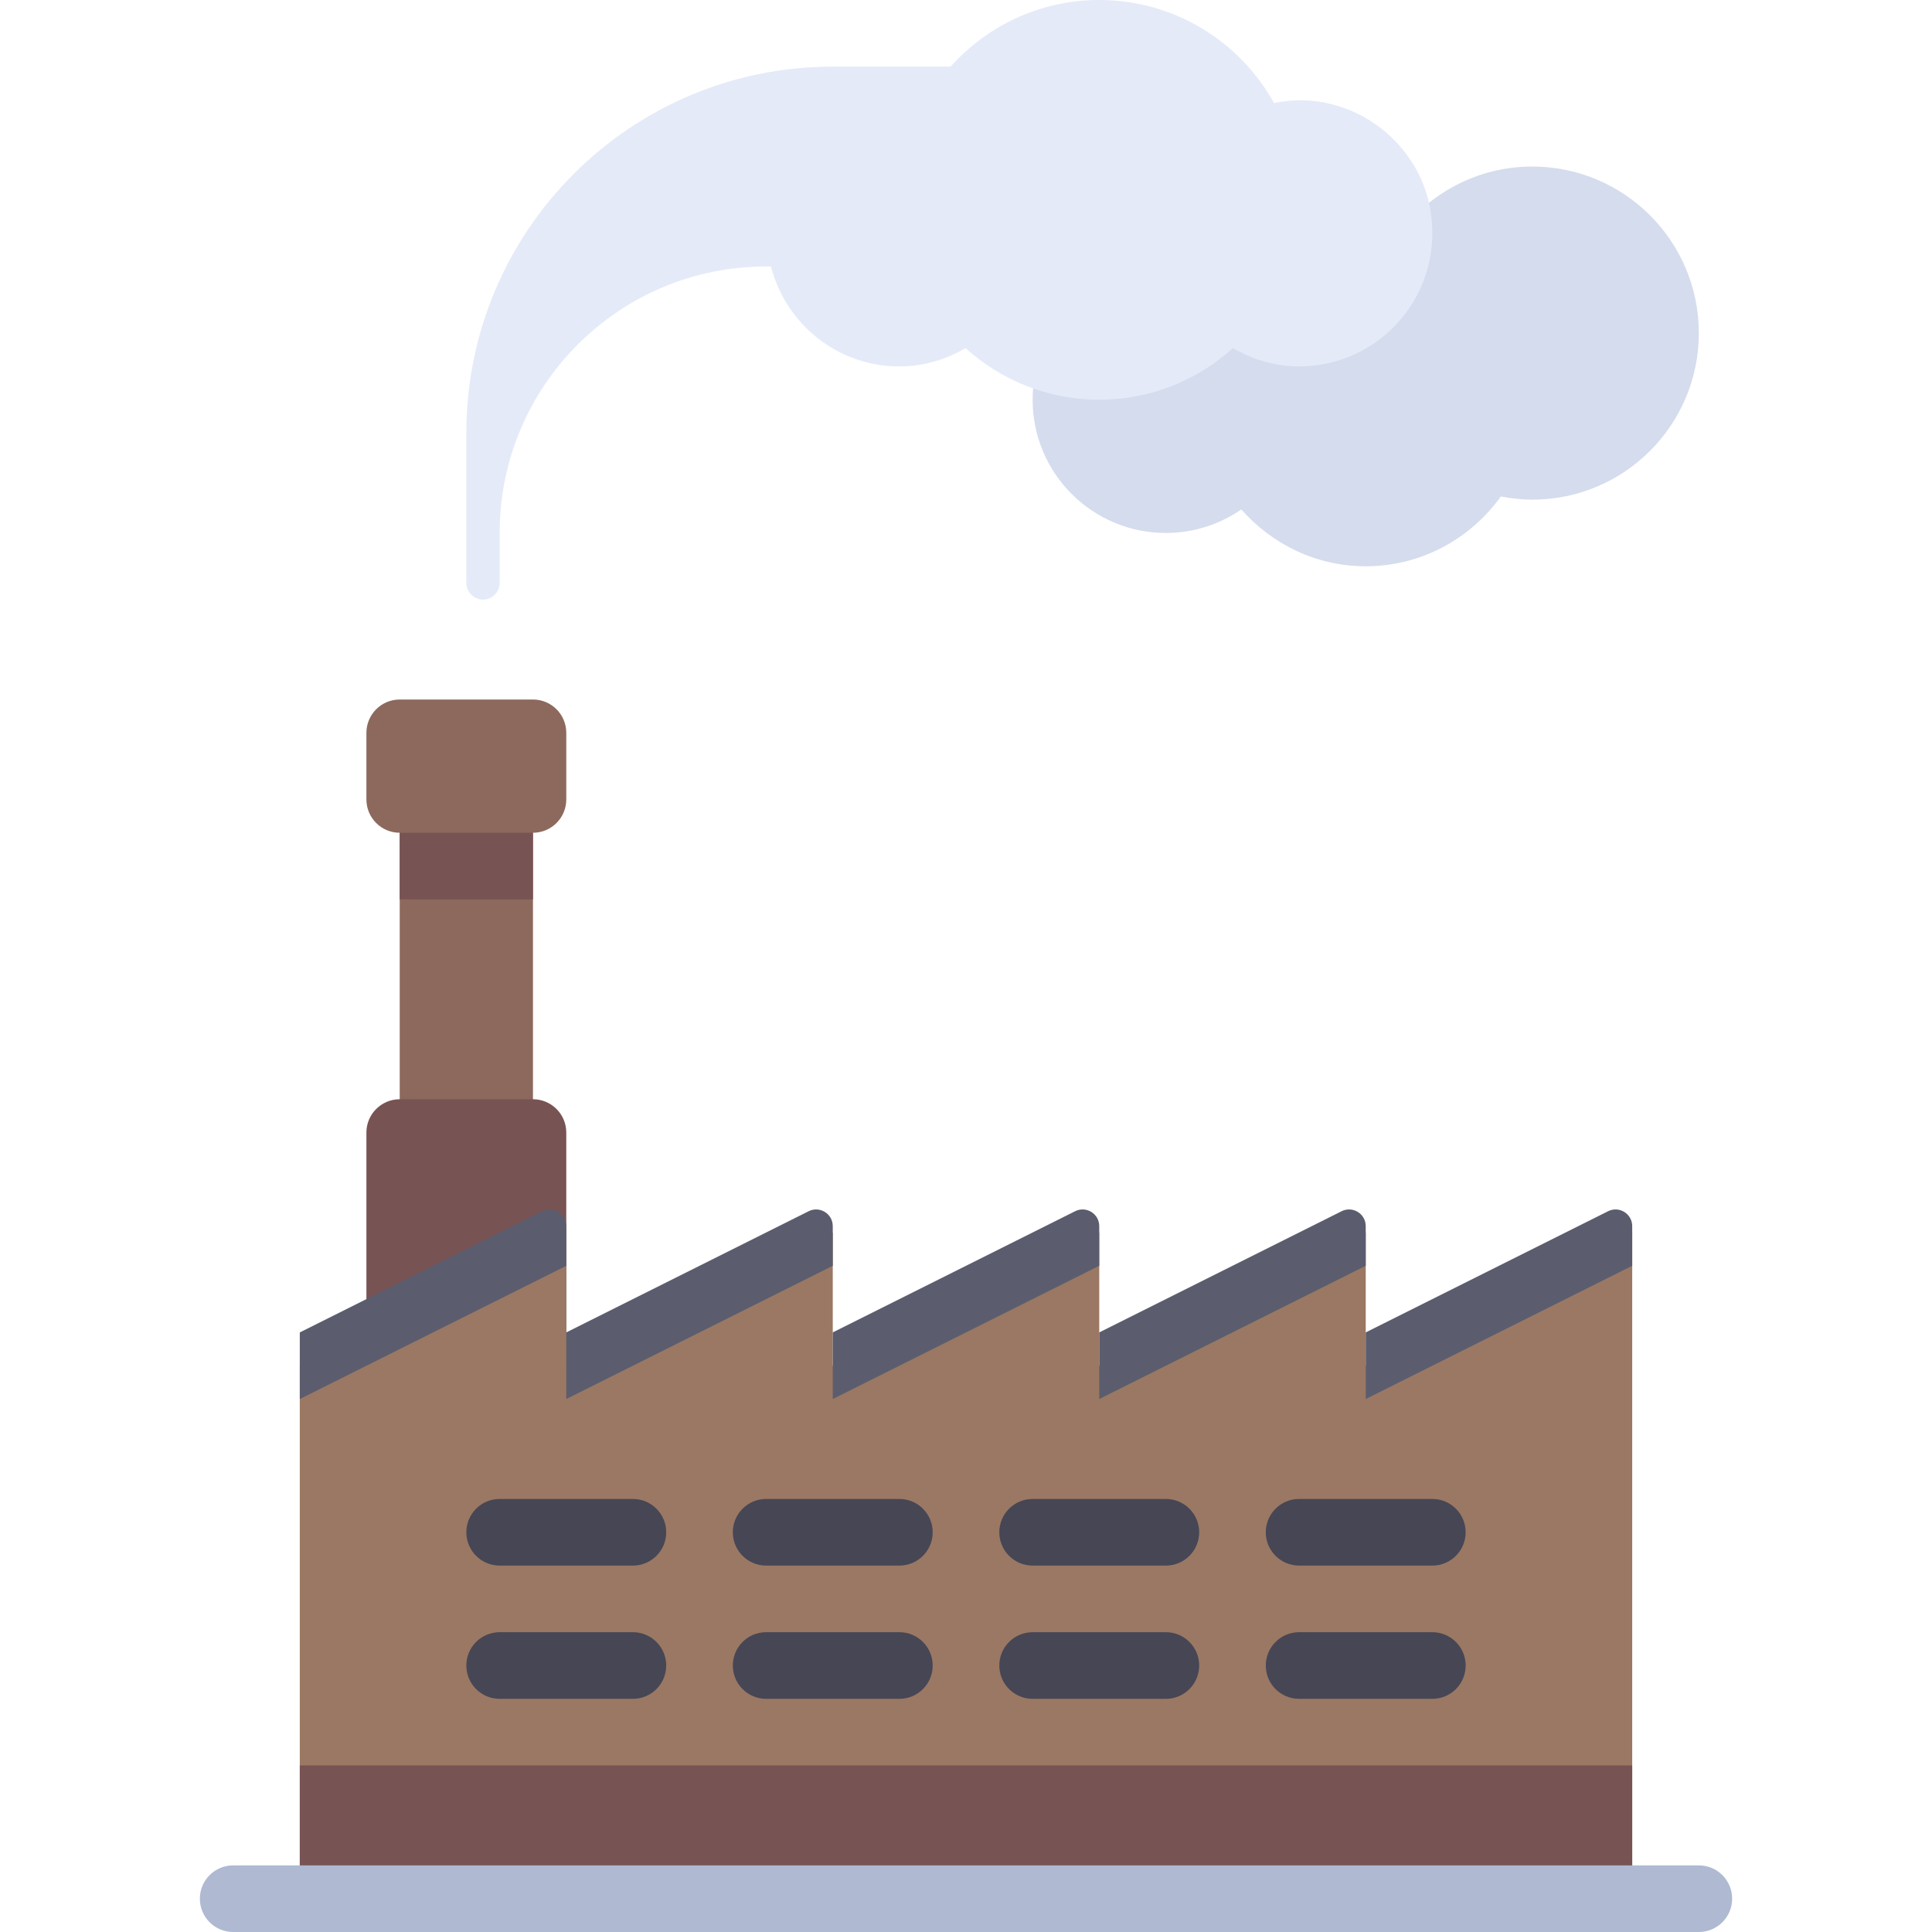 <?xml version="1.0" encoding="iso-8859-1"?>
<!-- Generator: Adobe Illustrator 19.0.0, SVG Export Plug-In . SVG Version: 6.00 Build 0)  -->
<svg version="1.1" id="Layer_1" xmlns="http://www.w3.org/2000/svg" xmlns:xlink="http://www.w3.org/1999/xlink" x="0px" y="0px"
	 viewBox="0 0 512 512" style="enable-background:new 0 0 512 512;" xml:space="preserve">
<path style="fill:#8C695C;" d="M141.241,185.379h-35.31c-4.875,0-8.828,3.953-8.828,8.828v17.655c0,4.875,3.953,8.828,8.828,8.828
	v79.448h35.31V220.69c4.875,0,8.828-3.953,8.828-8.828v-17.655C150.069,189.332,146.116,185.379,141.241,185.379z"/>
<g>
	<rect x="105.931" y="220.69" style="fill:#785353;" width="35.31" height="17.655"/>
	<path style="fill:#785353;" d="M141.241,291.31h-35.31c-4.875,0-8.828,3.953-8.828,8.828v61.793h52.966v-61.793
		C150.069,295.263,146.116,291.31,141.241,291.31z"/>
</g>
<polyline style="fill:#9A7863;" points="432.552,503.172 432.552,326.621 361.931,361.931 361.931,326.621 291.31,361.931 
	291.31,326.621 220.69,361.931 220.69,326.621 150.069,361.931 150.069,326.621 79.448,361.931 79.448,503.172 "/>
<rect x="79.448" y="467.862" style="fill:#785353;" width="353.103" height="35.31"/>
<g>
	<path style="fill:#464655;" d="M379.586,414.897h-35.31c-4.879,0-8.828-3.953-8.828-8.828s3.948-8.828,8.828-8.828h35.31
		c4.879,0,8.828,3.953,8.828,8.828S384.466,414.897,379.586,414.897z"/>
	<path style="fill:#464655;" d="M379.586,450.207h-35.31c-4.879,0-8.828-3.953-8.828-8.828s3.948-8.828,8.828-8.828h35.31
		c4.879,0,8.828,3.953,8.828,8.828S384.466,450.207,379.586,450.207z"/>
	<path style="fill:#464655;" d="M308.966,414.897h-35.31c-4.879,0-8.828-3.953-8.828-8.828s3.948-8.828,8.828-8.828h35.31
		c4.879,0,8.828,3.953,8.828,8.828S313.845,414.897,308.966,414.897z"/>
	<path style="fill:#464655;" d="M308.966,450.207h-35.31c-4.879,0-8.828-3.953-8.828-8.828s3.948-8.828,8.828-8.828h35.31
		c4.879,0,8.828,3.953,8.828,8.828S313.845,450.207,308.966,450.207z"/>
	<path style="fill:#464655;" d="M238.345,414.897h-35.31c-4.879,0-8.828-3.953-8.828-8.828s3.948-8.828,8.828-8.828h35.31
		c4.879,0,8.828,3.953,8.828,8.828S243.224,414.897,238.345,414.897z"/>
	<path style="fill:#464655;" d="M238.345,450.207h-35.31c-4.879,0-8.828-3.953-8.828-8.828s3.948-8.828,8.828-8.828h35.31
		c4.879,0,8.828,3.953,8.828,8.828S243.224,450.207,238.345,450.207z"/>
	<path style="fill:#464655;" d="M167.724,414.897h-35.31c-4.879,0-8.828-3.953-8.828-8.828s3.948-8.828,8.828-8.828h35.31
		c4.879,0,8.828,3.953,8.828,8.828S172.604,414.897,167.724,414.897z"/>
	<path style="fill:#464655;" d="M167.724,450.207h-35.31c-4.879,0-8.828-3.953-8.828-8.828s3.948-8.828,8.828-8.828h35.31
		c4.879,0,8.828,3.953,8.828,8.828S172.604,450.207,167.724,450.207z"/>
</g>
<path style="fill:#AFB9D2;" d="M450.207,512H61.793c-4.879,0-8.828-3.953-8.828-8.828c0-4.875,3.948-8.828,8.828-8.828h388.414
	c4.879,0,8.828,3.953,8.828,8.828C459.034,508.047,455.086,512,450.207,512z"/>
<g>
	<path style="fill:#5B5D6E;" d="M150.069,335.448l-70.621,35.31v-17.655l64.233-32.117c2.935-1.468,6.388,0.667,6.388,3.948V335.448
		z"/>
	<path style="fill:#5B5D6E;" d="M220.69,335.448l-70.621,35.31v-17.655l64.233-32.117c2.935-1.468,6.388,0.667,6.388,3.948V335.448z
		"/>
	<path style="fill:#5B5D6E;" d="M291.31,335.448l-70.621,35.31v-17.655l64.233-32.117c2.935-1.468,6.388,0.667,6.388,3.948V335.448z
		"/>
	<path style="fill:#5B5D6E;" d="M361.931,335.448l-70.621,35.31v-17.655l64.233-32.117c2.935-1.468,6.388,0.667,6.388,3.948V335.448
		z"/>
	<path style="fill:#5B5D6E;" d="M432.552,335.448l-70.621,35.31v-17.655l64.233-32.117c2.935-1.468,6.388,0.667,6.388,3.948V335.448
		z"/>
</g>
<path style="fill:#D5DCED;" d="M406.069,44.138c-14.785,0-27.794,7.335-35.804,18.495c-2.703-0.518-5.48-0.84-8.334-0.84
	c-13.185,0-24.885,5.898-32.973,15.064c-5.687-3.919-12.563-6.237-19.992-6.237c-19.501,0-35.31,15.809-35.31,35.31
	s15.809,35.31,35.31,35.31c7.43,0,14.304-2.318,19.992-6.237c8.088,9.165,19.788,15.064,32.973,15.064
	c14.785,0,27.794-7.335,35.804-18.495c2.703,0.518,5.48,0.84,8.334,0.84c24.376,0,44.138-19.762,44.138-44.138
	S430.445,44.138,406.069,44.138z"/>
<path style="fill:#E4EAF8;" d="M378.951,54.99c-2.216-11.878-10.874-21.877-22.175-26.154c-6.808-2.577-13.219-2.731-19.138-1.522
	C328.601,11.032,311.252,0,291.31,0c-15.668,0-29.702,6.842-39.4,17.655H220.69c-53.629,0-97.103,43.475-97.103,97.103
	c0,0,0,38.553,0,39.724c0,2.438,1.976,4.414,4.414,4.414s4.414-1.976,4.414-4.414v-13.241c0-39.002,31.618-70.621,70.621-70.621
	h1.278c3.911,15.212,17.597,26.483,34.033,26.483c6.42,0,12.358-1.844,17.544-4.84c9.389,8.468,21.783,13.667,35.422,13.667
	s26.033-5.199,35.422-13.667c5.186,2.995,11.124,4.84,17.544,4.84C366.003,97.103,383.147,77.48,378.951,54.99z"/>
<g>
</g>
<g>
</g>
<g>
</g>
<g>
</g>
<g>
</g>
<g>
</g>
<g>
</g>
<g>
</g>
<g>
</g>
<g>
</g>
<g>
</g>
<g>
</g>
<g>
</g>
<g>
</g>
<g>
</g>
</svg>
